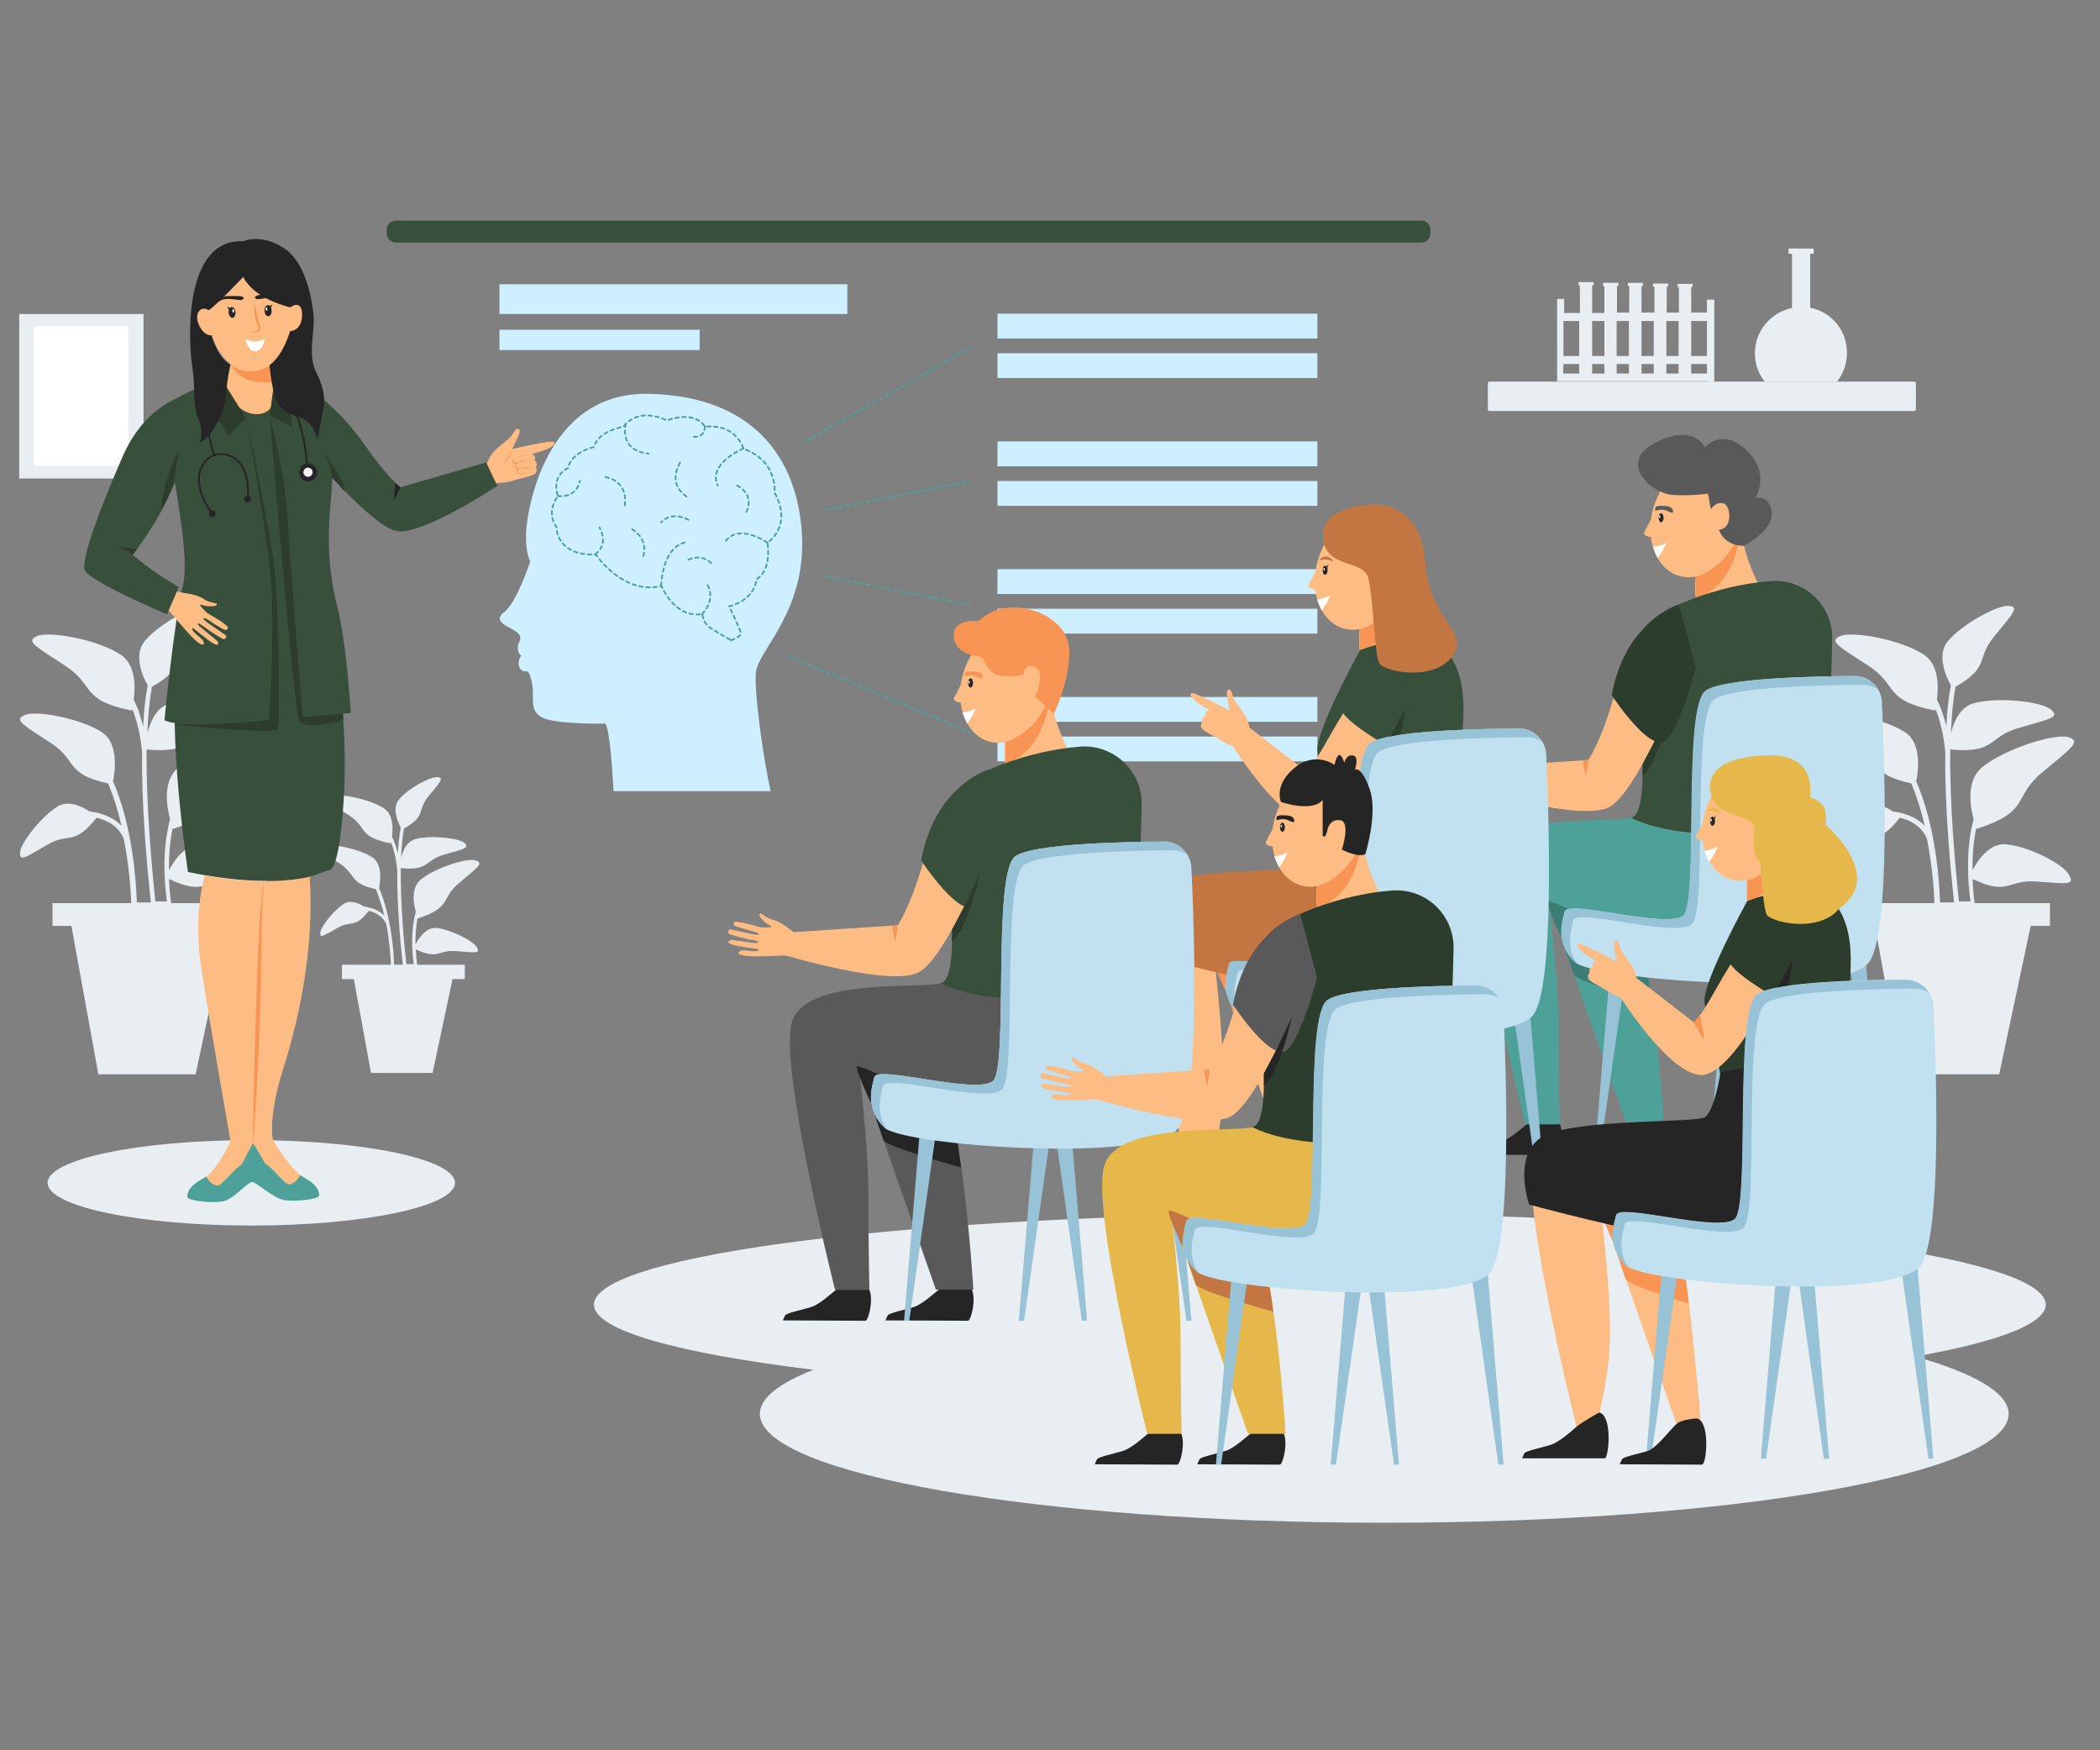 <svg xmlns="http://www.w3.org/2000/svg" xmlns:xlink="http://www.w3.org/1999/xlink" id="Layer_1" x="0px" y="0px" viewBox="0 0 600 500" style="enable-background:new 0 0 600 500;" xml:space="preserve"><rect x="0" y="0" width="600" height="500" fill="#808080" stroke="none"/>  <style type="text/css">	.st0{fill:#E8EEF2;}	.st1{fill:#FFFFFF;}	.st2{fill:#CDEFFF;}	.st3{fill:none;stroke:#4DA198;stroke-width:0.5;stroke-linecap:round;stroke-linejoin:round;}	.st4{fill:none;stroke:#4DA198;stroke-width:0.5;stroke-linecap:round;stroke-linejoin:round;stroke-dasharray:0.986,0.986;}			.st5{fill:none;stroke:#4DA198;stroke-width:0.5;stroke-linecap:round;stroke-linejoin:round;stroke-miterlimit:10;stroke-dasharray:1;}	.st6{fill:#384F3B;}	.st7{fill:#252525;}	.st8{fill:#4DA198;}	.st9{fill:#FDBC84;}	.st10{fill:#595959;}	.st11{fill:#F89554;}	.st12{fill:#3C7D76;}	.st13{fill:none;stroke:#98C2D6;stroke-width:2.922;stroke-miterlimit:10;}	.st14{fill:#98C2D6;}	.st15{fill:#C1E1F0;}	.st16{fill:#2C3D2D;}	.st17{fill:#C47642;}	.st18{fill:#E6B74B;}	.st19{fill:none;stroke:#FFFFFF;stroke-width:0.12;stroke-linecap:round;stroke-linejoin:round;stroke-miterlimit:10;}	.st20{fill:none;stroke:#252525;stroke-width:0.519;stroke-miterlimit:10;}	.st21{fill:#F5F5F5;}</style>  <g id="BACKGROUND"></g>  <g id="OBJECTS">	<g>		<g>			<g>				<rect x="5.5" y="89.7" class="st0" width="35.5" height="47"></rect>				<rect x="9.7" y="93.2" class="st1" width="27" height="40"></rect>			</g>			<g>				<path class="st0" d="M57.8,241.2c-4.8-0.4-8.1,4.7-9.5,7.4c-0.1-3.8,0.2-7.9,1-11.9c0,0.1,0.1,0.1,0.1,0.1      c15.6-5,10.2-8.9,18.6-16c8.4-7,11.5-9,7.7-10.2c-3.9-1.2-18.2,3.3-24.7,8.6c-4.5,3.7-3.5,10.8-2.4,14.8      c-2.3,8.5-1.7,17.9-0.9,23.5h-3.3c-1-9.5-2.7-27.5-2.5-43.4c13.2,1.2,10.6-3.5,19.4-6.1c8.9-2.6,12.1-3,9.4-5.3      c-2.6-2.3-15.3-3.7-22.1-1.8c-3.9,1.1-5.7,5.3-6.5,8.6c0.2-4.9,0.6-9.4,1.3-13.3c10-5.7,5.8-8,11-14.3c5.3-6.5,7.4-8.5,4.3-8.8      c-3.1-0.4-13.3,5.1-17.4,10.1c-3.3,4-0.4,10.3,0.9,12.6c-0.7,3.5-1.1,7.4-1.3,11.7c-0.6-2.4-1.4-5.1-2.7-7.6      c0.5-3.8,0.6-10.2-3.9-13c-6.5-4.2-20.2-6.7-23.7-5.2s-0.3,3,8.2,8.6c8.5,5.6,4,9.7,18.9,12.7c0,0,0.1-0.2,0.1-0.5      c2.2,5.5,2.7,11.2,2.8,12.6c-0.2,15.7,1.5,33.3,2.5,42.7h-4c-0.2-6-1.2-21.7-6.8-34.6c0.5-2.5,1.8-10.9-3.3-14.1      c-6.1-3.9-18.8-6.3-22-4.8c-3.2,1.4-0.3,2.8,7.6,8c7.6,5,3.9,8.8,16.3,11.5c1.6,3.9,2.9,8,3.8,12.1c-1.6-1.7-4.4-3.5-9.1-4.1      c-2.3-1.5-6-3.2-9-1.5c-4.7,2.8-10.8,10.6-10.9,13.3c-0.1,2.7,1.8,1.2,8-2.4c6.2-3.5,7.4,0.6,13.9-7.6c5.8,1.4,7.4,5,7.8,6.2      c1.5,7.7,2,14.7,2.1,18.2H15v6.5h5.4l7.7,42.4h27.8l9-42.4h5.5v-6.5H48.9c-0.3-1.9-0.5-4.3-0.6-6.9c10.4,4.9,9.8,0.2,18,0.7      c8.4,0.6,11.2,1.2,9.7-1.6C74.6,246.9,64.2,241.7,57.8,241.2z"></path>				<path class="st0" d="M124.7,265.1c-3-0.3-5.1,3-6,4.7c0-2.4,0.1-5,0.6-7.5c0,0.1,0,0.1,0,0.1c9.9-3.2,6.5-5.6,11.8-10.1      c5.3-4.5,7.3-5.7,4.8-6.5c-2.5-0.8-11.5,2.1-15.6,5.4c-2.9,2.3-2.2,6.8-1.5,9.3c-1.5,5.4-1.1,11.3-0.6,14.9h-2.1      c-0.7-6-1.7-17.4-1.6-27.4c8.3,0.8,6.7-2.2,12.2-3.8c5.6-1.6,7.6-1.9,6-3.4c-1.6-1.4-9.7-2.3-14-1.1c-2.5,0.7-3.6,3.3-4.1,5.4      c0.1-3.1,0.4-6,0.8-8.4c6.4-3.6,3.7-5,6.9-9.1c3.4-4.1,4.7-5.4,2.7-5.6c-2-0.2-8.4,3.2-11,6.4c-2.1,2.5-0.3,6.5,0.5,8      c-0.4,2.2-0.7,4.7-0.8,7.4c-0.4-1.5-0.9-3.2-1.7-4.8c0.3-2.4,0.4-6.5-2.5-8.2c-4.1-2.6-12.8-4.3-15-3.3c-2.2,1-0.2,1.9,5.2,5.4      c5.4,3.5,2.5,6.2,11.9,8c0,0,0-0.1,0.1-0.3c1.4,3.5,1.7,7.1,1.8,8c-0.1,9.9,0.9,21,1.6,27h-2.5c-0.1-3.8-0.8-13.7-4.3-21.9      c0.3-1.6,1.2-6.9-2.1-8.9c-3.8-2.4-11.9-4-13.9-3.1s-0.2,1.8,4.8,5c4.8,3.2,2.5,5.6,10.3,7.3c1,2.5,1.8,5.1,2.4,7.6      c-1-1.1-2.8-2.2-5.7-2.6c-1.5-0.9-3.8-2-5.7-0.9c-3,1.8-6.8,6.7-6.9,8.4c-0.1,1.7,1.1,0.7,5.1-1.5c3.9-2.2,4.7,0.4,8.8-4.8      c3.6,0.9,4.7,3.1,5,3.9c0.9,4.9,1.2,9.3,1.3,11.5H97.7v4.1h3.4l4.9,26.8h17.6l5.7-26.8h3.5v-4.1h-13.6c-0.2-1.2-0.3-2.7-0.4-4.4      c6.6,3.1,6.2,0.1,11.4,0.5c5.3,0.4,7.1,0.8,6.1-1C135.3,268.8,128.8,265.5,124.7,265.1z"></path>				<path class="st0" d="M573.1,241.2c-4.8-0.4-8.1,4.7-9.5,7.4c-0.1-3.8,0.2-7.9,1-11.9c0,0.1,0.1,0.1,0.1,0.1      c15.6-5,10.2-8.9,18.6-16c8.4-7,11.5-9,7.7-10.2c-3.9-1.2-18.2,3.3-24.7,8.6c-4.5,3.7-3.5,10.8-2.4,14.8      c-2.3,8.5-1.7,17.9-0.9,23.5h-3.3c-1-9.5-2.7-27.5-2.5-43.4c13.2,1.2,10.6-3.5,19.4-6.1c8.9-2.6,12.1-3,9.4-5.3      c-2.6-2.3-15.3-3.7-22.1-1.8c-3.9,1.1-5.7,5.3-6.5,8.6c0.2-4.9,0.6-9.4,1.3-13.3c10-5.7,5.8-8,11-14.3c5.3-6.5,7.4-8.5,4.3-8.8      c-3.1-0.4-13.3,5.1-17.5,10.1c-3.3,4-0.4,10.3,0.9,12.6c-0.7,3.5-1.1,7.4-1.3,11.7c-0.6-2.4-1.4-5.1-2.7-7.6      c0.5-3.8,0.6-10.2-3.9-13c-6.5-4.2-20.2-6.7-23.7-5.2s-0.3,3,8.2,8.6c8.5,5.6,4,9.7,18.9,12.7c0,0,0.1-0.2,0.1-0.5      c2.2,5.5,2.7,11.2,2.8,12.6c-0.2,15.7,1.5,33.3,2.5,42.7h-4c-0.2-6-1.2-21.7-6.8-34.6c0.5-2.5,1.8-10.9-3.3-14.1      c-6.1-3.9-18.8-6.3-22-4.8c-3.2,1.4-0.3,2.8,7.6,8c7.6,5,3.9,8.8,16.3,11.5c1.6,3.9,2.9,8,3.8,12.1c-1.6-1.7-4.4-3.5-9.1-4.1      c-2.3-1.5-6-3.2-9-1.5c-4.7,2.8-10.8,10.6-10.9,13.3c-0.1,2.7,1.8,1.2,8-2.4c6.2-3.5,7.4,0.6,13.9-7.6c5.8,1.4,7.4,5,7.8,6.2      c1.5,7.7,2,14.7,2.1,18.2h-22.4v6.5h5.4l7.7,42.4h27.8l9-42.4h5.5v-6.5h-21.5c-0.3-1.9-0.5-4.3-0.6-6.9c10.4,4.9,9.8,0.2,18,0.7      c8.4,0.6,11.2,1.2,9.7-1.6C589.9,246.9,579.5,241.7,573.1,241.2z"></path>			</g>			<g>				<path class="st0" d="M546.9,117.4H425.6c-0.3,0-0.5-0.2-0.5-0.5v-7.4c0-0.3,0.2-0.5,0.5-0.5h121.3c0.3,0,0.5,0.2,0.5,0.5v7.4      C547.5,117.1,547.2,117.4,546.9,117.4z"></path>				<g>					<path class="st0" d="M487.7,85.5v3.8h-4.5v-7v-0.3h0.4v-0.9h-4.3v0.9h0.4v0.3v7h-3.5v-7.1v-0.3h0.4V81h-4.3v0.9h0.4v0.3v7.1       H469v-7.3v-0.3h0.4v-0.9h-4.3v0.9h0.4v0.3v7.3h-3.5V82v-0.3h0.4v-0.9H458v0.9h0.4V82v7.4h-3.5v-7.6v-0.3h0.4v-0.9h-4.3v0.9h0.4       v0.3v7.6h-4.5v-4h-2v4v2.3v10v2.3v2.7v2.1v0.1h42.9v0.1h2v-0.1v-2.1V104v-2.3v-10v-2.3v-3.8H487.7z M454.9,106.5V104h3.5v2.6       c0,0,0,0.1,0,0.1h-3.5C454.8,106.7,454.9,106.6,454.9,106.5z M461.9,106.7V104h3.5v2.7L461.9,106.7       C461.9,106.7,461.9,106.7,461.9,106.7z M469,104h3.5v2.7H469V104z M476.1,104h3.5v2.7h-3.5V104z M479.6,91.7v10h-3.5v-10H479.6       z M472.5,91.7v10H469v-10H472.5z M465.4,91.7v10h-3.5v-10H465.4z M458.4,91.7v10h-3.5v-10H458.4z M446.7,91.7h4.5v10h-4.5V91.7       z M446.7,104h4.5v2.5c0,0.1,0,0.2,0,0.2h-4.6L446.7,104L446.7,104z M487.7,106.7h-4.5V104h4.5V106.7z M487.7,101.7h-4.5v-10       h4.5V101.7z"></path>					<path class="st0" d="M517.2,87.9V73v-0.5h1v-1.5H511v1.5h1V73v15c-6,1.2-10.6,6.5-10.6,12.9c0,3.1,1,5.9,2.8,8.1c0,0,0,0,0,0       c0,0,0.1,0,0.1,0h18h2.6c1.7-2.2,2.8-5,2.8-8.1C527.8,94.5,523.3,89.1,517.2,87.9z"></path>				</g>			</g>		</g>		<g>			<g>				<g>					<path class="st2" d="M172.9,206.7c1.4,1.5,2.1,14.4,2.4,19.3h44.9c-2.1-8.9-5.1-30.5-4.1-34.7c1.5-6.4,14.4-17.6,13-39.1       c-1.4-21.5-14-39.1-43.8-39.7c-29.9-0.6-34.9,34.3-35,39.9c-0.2,5.6,1.2,8,1.2,8s-3.9,11.8-7.4,14.4c-3.5,2.6,0.9,4.1,2.7,5.2       c1.8,1.1,2.3,2,1.5,3.5c-0.8,1.5-0.2,3.2,0.6,3.8c0,0-1.5,2-0.2,3.8c1.4,1.8,2.1-1.2,3.2,3.5c1.1,4.7-1.2,8.6,3.5,10.6       C160.1,207,172.9,206.7,172.9,206.7z"></path>					<g>						<rect x="142.7" y="81.2" class="st2" width="99.4" height="8.5"></rect>						<rect x="142.7" y="94.2" class="st2" width="57.2" height="5.8"></rect>					</g>				</g>				<g>					<g>						<rect x="285" y="89.6" class="st2" width="91.4" height="7.1"></rect>						<rect x="285" y="100.9" class="st2" width="91.4" height="7.1"></rect>					</g>					<g>						<rect x="285" y="126.1" class="st2" width="91.4" height="7.1"></rect>						<rect x="285" y="137.4" class="st2" width="91.4" height="7.1"></rect>					</g>					<g>						<rect x="285" y="162.6" class="st2" width="91.4" height="7.1"></rect>						<rect x="285" y="173.9" class="st2" width="91.4" height="7.1"></rect>					</g>					<g>						<rect x="285" y="199.1" class="st2" width="91.4" height="7.1"></rect>						<rect x="285" y="210.4" class="st2" width="91.4" height="7.1"></rect>					</g>				</g>				<g>					<g>						<g>							<line class="st3" x1="229.2" y1="126.6" x2="229.6" y2="126.4"></line>							<line class="st4" x1="230.5" y1="125.9" x2="276.3" y2="99.8"></line>							<line class="st3" x1="276.8" y1="99.6" x2="277.2" y2="99.3"></line>						</g>					</g>					<line class="st5" x1="225.1" y1="187.4" x2="277.2" y2="209.2"></line>					<line class="st5" x1="235.7" y1="145.7" x2="277.2" y2="137.4"></line>					<line class="st5" x1="235.7" y1="164.6" x2="277.2" y2="172.8"></line>				</g>				<g>					<path class="st5" d="M208.9,182.9c0,0,2.8-1,2.8-1.9s-3.4-7.8-3.4-7.8s7-1.3,7.9-7.8c0,0,4.2-1.8,3.1-10.4c0,0,7.3-4.6,2-14.3       c0,0,1.1-8.9-8.9-12.5c0,0-1.8-7.2-11-6.3c0,0-2.3-4.8-10.9-1.8c0,0-7.7-4.2-12.4,1.8c0,0-7.1,1.1-8.4,5.8c0,0-6.6,1.5-7.4,6       c0,0-4.9,2-2.9,8c0,0-3.6,4.4-0.4,8.9c0,0-0.2,8.2,11.2,7.8c0,0,7.9,11.7,18.8,9c0,0,3.7,9.4,11.7,8c0,0,0,2.7,2.6,4.2       C205.7,181.1,208.9,182.9,208.9,182.9z"></path>					<path class="st5" d="M212.4,128.1c0,0-10.4,4.4-7.3,10.6"></path>					<path class="st5" d="M219.2,155c0,0-8.3-5.9-12.2,0"></path>					<path class="st5" d="M200.6,175.4c0,0,4.1-3.8,1.5-8.4"></path>					<path class="st5" d="M188.9,167.3c0,0,0.2-11,7.1-12.4"></path>					<path class="st5" d="M170.1,158.3c0,0,4-2.4,1.2-7.6"></path>					<path class="st5" d="M159.4,141.7c0,0,5.1,0.9,6.3-4.3"></path>					<path class="st5" d="M178.8,121c0,0-2.2,7.7,6.5,8.6"></path>					<path class="st5" d="M173,136.3c0,0,6.5,0.7,5.5,8.2"></path>					<path class="st5" d="M194.3,132.2c0,0-4.1,6.1,2.4,10"></path>					<path class="st5" d="M201.4,121.8c0,0,0.2,3.2-3.3,3"></path>					<path class="st5" d="M210.6,138.7c0,0,5.2,2.3,2.6,7.7"></path>					<path class="st5" d="M196.7,159.9c0,0,4-2.2,7.1,1.6"></path>					<path class="st5" d="M180.6,151.2c0,0,4.9,2.5,3.1,8.1"></path>					<path class="st5" d="M196.7,148.5c0,0-4.6-2.7-7.8,0.7"></path>				</g>			</g>			<path class="st6" d="M406.1,69.3h-293c-1.4,0-2.6-1.2-2.6-2.6v-1.1c0-1.4,1.2-2.6,2.6-2.6h293c1.4,0,2.6,1.2,2.6,2.6v1.1     C408.7,68.1,407.5,69.3,406.1,69.3z"></path>		</g>		<g>			<path class="st0" d="M584.5,372.7c0-14.4-92.9-26-207.4-26s-207.4,11.6-207.4,26c0,7.3,24,13.9,62.7,18.6     c-9.9,3.9-15.3,8.1-15.3,12.6c0,17.2,79.9,31.1,178.4,31.1s178.4-13.9,178.4-31.1c0-6-9.8-11.6-26.7-16.4     C570.6,383.4,584.5,378.2,584.5,372.7z"></path>			<g>				<g>					<g>						<path class="st7" d="M444.6,330c0.2-0.1,0.3-0.2,0.4-0.4c1-1.7,2.5-9.4-1.2-10.1c0,0-5.7,0.2-7.3,1.4        c-1.5,1.2-4.9,4.4-7.5,5.2s-7.1,1.7-7.4,2.4c-0.1,0.3-0.5,1-0.6,1.4H444.6z"></path>						<path class="st7" d="M473.9,330c0.2-0.1,0.3-0.2,0.4-0.4c1-1.7,2.5-9.4-1.2-10.1c0,0-5.7,0.2-7.3,1.4        c-1.5,1.2-4.9,4.4-7.5,5.2c-2.6,0.8-7.2,1.7-7.4,2.4c-0.1,0.3-0.5,1-0.6,1.4H473.9z"></path>						<path class="st8" d="M442.8,257.9c0,1.2,21.9,63.3,21.9,63.3h10.7c0,0-3.7-63.5-13.9-71C451.3,242.7,442.8,257.9,442.8,257.9z        "></path>						<path class="st8" d="M520,235.3c-1.5,11.2-3.6,20.5-6.7,24.9c-10.6,15.4-70.6-1.6-70.6-1.6s2.6,21.2,2.6,35        c0,13.8,0.3,27.6,0.3,27.6h-9.8c0,0-16.2-64.1-12.3-76.6c3.8-12.5,35-9.4,42.6-11C485.1,242.9,520,235.3,520,235.3z"></path>						<g>							<g>								<path class="st9" d="M485.9,151.4c-0.4-0.6-1.3,12-1.3,12s-2,14.2,5,14.7c7,0.5,13.6-9.6,13.6-9.6s-5.1-9.4-5.4-16.1          C496.3,118.5,488.2,155,485.9,151.4z"></path>								<path class="st9" d="M496.6,152c-2.7,8.9-10.3,14.5-16.9,12.5c-4.4-1.3-7.4-5.7-8-11.1c-1.2-0.1-2.4-0.6-1.8-1.6          c0.4-0.7,1.1-2.1,1.8-3.4c0,0,0,0,0,0c0.2-1.2,0.4-2.4,0.8-3.6c2.7-8.9,10.3-14.5,16.9-12.5          C496.1,134.2,499.3,143.1,496.6,152z"></path>							</g>							<g>								<path class="st7" d="M475.3,147.9c0,0.7-0.3,1.3-0.7,1.3s-0.7-0.6-0.7-1.3s0.3-1.3,0.7-1.3          C474.9,146.6,475.3,147.2,475.3,147.9z"></path>								<path class="st1" d="M474.4,147.6c0,0.2-0.1,0.4-0.2,0.4c-0.1,0-0.2-0.2-0.2-0.4s0.1-0.4,0.2-0.4          C474.3,147.2,474.4,147.4,474.4,147.6z"></path>							</g>							<path class="st10" d="M473,145.9c0,0,1.7-0.6,2.9-0.1c1.2,0.5,1.8,0.7,1.9,0.7c0.1,0,0.4-0.3,0-1.1s-1.8-0.9-3.6-0.9         C472.4,144.5,473,145.9,473,145.9z"></path>							<path class="st1" d="M472.3,156.2c0,0,1.6,0,3.8-1.1c0,0-1,2.5-2.5,4.3C473.6,159.4,472.8,157.8,472.3,156.2z"></path>							<path class="st11" d="M484.5,164.8c0,0,10.5-2.7,13.2-15.6c0,0-0.9,18.5-13.2,21.6V164.8z"></path>							<path class="st10" d="M498.3,155.9c0,0,8.3-4.2,7.9-9.4s-4.7-4.3-4.7-4.3s4.6-6.9-2.5-13.6s-11.9-0.8-11.9-0.8         s-3.2-7.1-14.2-1.3s-0.8,14.6,5.1,14.9c5.9,0.3,10-0.4,10-0.4l0.8,4.5c0,0,1.4-2.3,3.6-1.7c2.2,0.5,2.7,7.4-1.3,7.5         C491,151.2,492.6,156.1,498.3,155.9z"></path>						</g>						<path class="st6" d="M523.5,182.6c-0.3,14-1.1,35.5-3.5,52.7c0,0-34.9,7.6-54-1.7c7.6-1.6-0.9-48.1,4.5-54.9        c3.8-4.8,19.8-11.5,35.3-12.7C515.4,165.2,523.7,172.9,523.5,182.6z"></path>						<path class="st12" d="M448.3,259.7c0,0-5.2-2.4-6.1-2.3c-0.9,0.1,3.9,10.5,3.9,10.5S445.5,262.7,448.3,259.7z"></path>						<path class="st12" d="M447.3,271.5l23.6,7.9l1,6.9c0,0-21.5-5.9-22.2-7.8C449.1,276.6,447.3,271.5,447.3,271.5z"></path>						<line class="st13" x1="495.7" y1="271.5" x2="497.6" y2="271.5"></line>						<g>							<polygon class="st14" points="457,330 465.3,272.1 460.5,271.1 455.6,330        "></polygon>							<polygon class="st14" points="489.9,330 498.1,272.1 493.3,271.1 488.4,330        "></polygon>							<polygon class="st14" points="537.7,330 532.8,271.1 528,272.1 536.3,330        "></polygon>							<polygon class="st14" points="507.9,330 503,271.1 498.2,272.1 506.4,330        "></polygon>						</g>						<g>							<path class="st15" d="M537.7,200.6c-0.2-4.2-3.7-7.6-7.9-7.5c-12.7,0.1-37.5,0.7-42.4,4.2c-6.7,4.8-1.9,60.2-6.4,64.2         c-4.6,4-33-4.6-33.9-1.1c-0.9,3.5-2.5,9.4,3,14.5c5.5,5.1,76.2,10.3,83.9,0C540.1,266.8,538.5,219.3,537.7,200.6z"></path>							<path class="st14" d="M449.5,262.9c0.9-3.5,29.4,5.1,33.9,1.1c4.6-4-0.3-59.4,6.4-64.2c5-3.5,29.7-4.1,42.4-4.2         c1.5,0,3,0.4,4.2,1.2c-1.4-2.2-3.9-3.7-6.7-3.7c-12.7,0.1-37.5,0.7-42.4,4.2c-6.7,4.8-1.9,60.2-6.4,64.2         c-4.6,4-33-4.6-33.9-1.1c-0.9,3.5-2.5,9.4,3,14.5c0.2,0.2,0.4,0.3,0.7,0.5C447.4,270.9,448.8,266,449.5,262.9z"></path>						</g>					</g>					<path class="st9" d="M471.2,178.1c0,0-6.8,9.4-10.3,21.6c-3.5,12.2-7.1,17.4-7.1,17.4l-30,2l-2.5,6.5c0,0,30.8,9.3,38.6,4.9       s19.8-34.2,19.8-34.2L471.2,178.1z"></path>					<g>						<g>							<path class="st9" d="M425.5,220c-2.6-1.6-4.5-3.9-7.6-4.6c-0.6-0.2-1.3-0.4-3.3-1.8c-1.2,0.5,1.3,2.7,2.4,3.3         c1.1,0.6,0.5,0.7,0.5,0.7c-0.3,0-2.7,0.1-3,0c-1.4-0.4-2.7-0.8-4.4-1.2c-0.6-0.1-2.5-0.4-2.5-0.4c-0.7-0.1-1,1-0.3,1.2         c0.7,0.3,4.1,1.3,4.5,1.4c3.4,0.7,2.9,1.6-0.2,0.8c-1.3-0.3-4.2-0.9-5.5-1.2c-0.8-0.1-1,1.1-0.3,1.4c1.6,0.5,3.1,0.9,5.2,1.4         c0.8,0.1,3,0.5,3,0.8c0,0.5-1.8,0.2-1.8,0.2c-1.5-0.2-4.5-0.6-6-0.8c-3.2,1.3,4.7,2.2,5.4,2.3c0,0,2.6,0.3,2.6,0.5         c-1.3,1.3-4.9-0.8-5.9,0.8c-0.2,2,12.8,0.6,14.8,0.9L425.5,220z"></path>						</g>					</g>					<path class="st16" d="M479.7,172.7c0,0-5.5,1.3-11.6,8.5c-6.1,7.2-7.6,17.4-7.6,17.4s11.4,17.4,15.7,12.7       c4.3-4.7,8.3-20.4,8.3-20.4L479.7,172.7z"></path>					<path class="st16" d="M472.8,211.7l4.5-9.6c0,0-3.3,15.6-8,19.6l0-3.4L472.8,211.7z"></path>					<path class="st11" d="M453.8,217.1c0,0-0.3,3-0.8,4.6l-0.8-4.5L453.8,217.1z"></path>				</g>				<g>					<path class="st9" d="M346.9,272.9c0,1.2,21.9,63.3,21.9,63.3h6.7c0,0-4.9-60.4-9.9-71C360.1,253.8,346.9,272.9,346.9,272.9z"></path>					<path class="st9" d="M424.1,250.3c-1.5,11.2-3.6,20.5-6.6,24.9c-10.6,15.4-70.6-1.6-70.6-1.6s2.6,21.2,2.6,35       c0,13.8-3.9,26.5-3.9,26.5l-5.6,1.1c0,0-16.2-64.1-12.3-76.6c3.8-12.5,46.4-7.4,53.9-9C400.5,259.8,424.1,250.3,424.1,250.3z"></path>					<g>						<path class="st9" d="M389.9,166.4c-0.4-0.6-1.3,12-1.3,12s-2,14.2,5,14.7c7,0.5,13.6-9.6,13.6-9.6s-5.1-9.4-5.4-16.1        C400.4,133.5,392.2,170,389.9,166.4z"></path>						<path class="st9" d="M400.7,167c-2.7,8.9-10.3,14.5-16.9,12.5c-4.4-1.3-7.4-5.7-8-11.1c-1.2-0.1-2.4-0.6-1.8-1.6        c0.4-0.7,1.1-2.1,1.8-3.4c0,0,0,0,0,0c0.2-1.2,0.4-2.4,0.8-3.6c2.7-8.9,10.3-14.5,16.9-12.5        C400.2,149.2,403.4,158.1,400.7,167z"></path>					</g>					<g>						<path class="st7" d="M379.3,162.9c0,0.7-0.3,1.3-0.7,1.3s-0.7-0.6-0.7-1.3s0.3-1.3,0.7-1.3S379.3,162.2,379.3,162.9z"></path>						<path class="st1" d="M378.5,162.6c0,0.2-0.1,0.4-0.2,0.4c-0.1,0-0.2-0.2-0.2-0.4c0-0.2,0.1-0.4,0.2-0.4        C378.4,162.2,378.5,162.4,378.5,162.6z"></path>					</g>					<path class="st1" d="M376.3,171.2c0,0,1.6,0,3.8-1.1c0,0-1,2.5-2.5,4.3C377.7,174.4,376.8,172.8,376.3,171.2z"></path>					<path class="st11" d="M388.5,179.8c0,0,10.5-2.7,13.2-15.6c0,0-0.9,18.5-13.2,21.6V179.8z"></path>					<path class="st6" d="M416.5,223.9c-0.5,9.6,8.8,17.5,7.6,26.4c0,0-23.4,8.9-42.6,0.2c2.2-10.9-4.5-30.3-5.1-36       c-0.6-5.6,12.2-28.8,12.2-28.8c4.7-1.7,10.1-3.2,15.7-4.1c2.5-0.4,5,0.4,6.9,2.1c0.1,0.1,0.1,0.1,0.2,0.2       C421.8,193.6,417.3,209.6,416.5,223.9z"></path>					<path class="st11" d="M352.3,274.7c0,0-5.2-2.4-6.1-2.3c-0.9,0.1,3.9,10.5,3.9,10.5S349.6,277.7,352.3,274.7z"></path>					<path class="st11" d="M351.4,286.5l19.7,7.5l0.8,6.7c0,0-17.4-5.2-18.1-7.1C353.2,291.6,351.4,286.5,351.4,286.5z"></path>					<line class="st13" x1="399.7" y1="286.5" x2="401.6" y2="286.5"></line>					<g>						<polygon class="st14" points="361.1,345 369.3,287.1 364.5,286.1 359.6,345       "></polygon>						<polygon class="st14" points="393.9,345 402.2,287.1 397.3,286.1 392.4,345       "></polygon>						<polygon class="st14" points="441.8,345 436.9,286.1 432.1,287.1 440.3,345       "></polygon>						<polygon class="st14" points="411.9,345 407,286.1 402.2,287.1 410.5,345       "></polygon>					</g>					<polygon class="st7" points="379,161.8 379.6,161.2 379.1,162.6      "></polygon>					<path class="st7" d="M347.7,345c0.2-0.1,0.3-0.2,0.4-0.4c1-1.7,1.7-12-1.9-12.8c0,0-5,2.8-6.5,4.1s-4.9,4.4-7.5,5.2       c-2.6,0.8-7.1,1.7-7.4,2.4c-0.1,0.3-0.5,1-0.6,1.4H347.7z"></path>					<path class="st7" d="M375.6,346.7c0.2-0.1,0.3-0.2,0.4-0.4c1-1.7,1.7-12-1.9-12.8c0,0-4.2,0.2-5.7,1.5c-1.5,1.2-5.8,7-8.3,7.8       s-7.1,1.7-7.4,2.4c-0.1,0.3-0.5,1-0.6,1.4L375.6,346.7L375.6,346.7z"></path>					<path class="st17" d="M393.2,144.1c0,0-15.8-0.1-15.2,9.3s11.6,6.1,13,11.9s1.7,21.9,3.1,24.2s15.1,5.3,20.7-1.8       c5.6-7.1-6.3-10-7.6-27C406,143.6,393.2,144.1,393.2,144.1z"></path>					<g>						<path class="st17" d="M377,160c0.4-0.7,1.2-1.1,2.1-1c0.8,0.1,1.5,0.7,1.8,1.4c-0.4-0.1-0.7-0.2-1-0.3        c-0.3-0.1-0.6-0.2-0.9-0.2c-0.3-0.1-0.6-0.1-0.9-0.1C377.8,160,377.4,160,377,160z"></path>					</g>					<path class="st17" d="M380.9,234.6c0,0-1.8,11.4-4.6,12.9c-2.8,1.5-32.4,0.5-44.1,4.5c-11.7,4-6,20.4-6,20.4s68.9,19,82.8,11.9       c13.9-7.1,16.7-21.6,16.4-32.3c-0.2-10.7-8.7-24.2-8.7-24.2L380.9,234.6z"></path>					<path class="st9" d="M357.2,210.7c0,0,0.2-3.4-1.2-5.9c-1.4-2.5-3.5-4.4-3.8-6.2c-0.4-1.8-1.3-2-1.6-1.2       c-0.3,0.8,0.7,5.6,0.7,5.6s-10.4-5.6-10.9-5c-0.6,0.7-0.1,0.9,0.9,2c1,1.1,4.4,2.9,4.4,2.9s-1.7,0.1-1.1,1.5c0,0-1.5,0.3-1,1.8       c0,0-1,0.9-0.2,1.9c0.8,1,3.4,2,5.4,3.4s5,2.1,5,2.1L357.2,210.7z"></path>					<path class="st9" d="M390.5,193.7c0,0-5.9,8.1-11,17.3c-5.2,9.2-6.2,9.4-6.2,9.4L356,207.1l-3.8,6c0,0,13.4,21.4,22.7,22.4       c9.3,1,24-29.1,23.9-32.8C398.6,199.1,390.5,193.7,390.5,193.7z"></path>					<path class="st6" d="M383.4,202.4c0,0,3.5-15,13.1-9.7c9.6,5.3-0.1,20.5-0.1,20.5S382.5,205.1,383.4,202.4z"></path>					<g>						<path class="st15" d="M441.8,215.6c-0.2-4.2-3.7-7.6-7.9-7.5c-12.7,0.1-37.5,0.7-42.4,4.2c-6.7,4.8-1.9,60.2-6.4,64.2        c-4.6,4-33-4.6-33.9-1.1c-0.9,3.5-2.5,9.4,3,14.5c5.5,5.1,76.2,10.3,83.9,0C444.1,281.8,442.6,234.3,441.8,215.6z"></path>						<path class="st14" d="M353.6,277.9c0.9-3.5,29.4,5.1,33.9,1.1c4.6-4-0.3-59.4,6.4-64.2c5-3.5,29.7-4.1,42.4-4.2        c1.5,0,3,0.4,4.2,1.2c-1.4-2.2-3.9-3.7-6.7-3.7c-12.7,0.1-37.5,0.7-42.4,4.2c-6.7,4.8-1.9,60.2-6.4,64.2        c-4.6,4-33-4.6-33.9-1.1c-0.9,3.5-2.5,9.4,3,14.5c0.2,0.2,0.4,0.3,0.7,0.5C351.5,285.9,352.8,281,353.6,277.9z"></path>					</g>					<path class="st11" d="M373.3,220.4c0,0,2.9,5.2,3,4.9c0.2-0.3-1.2-7.1-1.2-7.1L373.3,220.4z"></path>					<polygon class="st16" points="397.2,210.4 401.6,202.4 400.2,209.7      "></polygon>				</g>				<g>					<path class="st9" d="M457.5,344.6c0,1.2,21.9,63.3,21.9,63.3h6.7c0,0-4.9-60.4-9.9-71C470.7,325.5,457.5,344.6,457.5,344.6z"></path>					<path class="st9" d="M534.7,322c-1.5,11.2-3.6,20.5-6.7,24.9c-10.6,15.4-70.6-1.6-70.6-1.6s2.6,21.2,2.6,35       c0,13.8-3.9,26.5-3.9,26.5l-5.6,1.1c0,0-16.2-64.1-12.3-76.6c3.8-12.5,46.4-7.4,53.9-9C511.1,331.6,534.7,322,534.7,322z"></path>					<g>						<path class="st9" d="M500.6,238.1c-0.4-0.6-1.3,12-1.3,12s-2,14.2,5,14.7c7,0.5,13.6-9.6,13.6-9.6s-5.1-9.4-5.4-16.1        C511.1,205.3,502.9,241.7,500.6,238.1z"></path>						<path class="st9" d="M511.4,238.7c-2.7,8.9-10.3,14.5-16.9,12.5c-4.4-1.3-7.4-5.7-8-11.1c-1.2-0.1-2.4-0.6-1.8-1.6        c0.4-0.7,1.1-2.1,1.8-3.4c0,0,0,0,0,0c0.2-1.2,0.4-2.4,0.8-3.6c2.7-8.9,10.3-14.5,16.9-12.5        C510.8,220.9,514,229.8,511.4,238.7z"></path>					</g>					<g>						<path class="st7" d="M490,234.6c0,0.7-0.3,1.3-0.7,1.3s-0.7-0.6-0.7-1.3s0.3-1.3,0.7-1.3S490,233.9,490,234.6z"></path>						<path class="st1" d="M489.1,234.3c0,0.2-0.1,0.4-0.2,0.4s-0.2-0.2-0.2-0.4s0.1-0.4,0.2-0.4S489.1,234.1,489.1,234.3z"></path>					</g>					<path class="st1" d="M487,243c0,0,1.6,0,3.8-1.1c0,0-1,2.5-2.5,4.3C488.3,246.1,487.5,244.5,487,243z"></path>					<path class="st11" d="M499.2,251.5c0,0,10.5-2.7,13.2-15.6c0,0-0.9,18.5-13.2,21.6V251.5z"></path>					<path class="st16" d="M527.1,295.6c-0.5,9.6,8.8,17.5,7.6,26.4c0,0-23.4,8.9-42.6,0.2c2.2-10.9-4.5-30.3-5.1-36       c-0.6-5.6,12.2-28.8,12.2-28.8c4.7-1.7,10.1-3.2,15.7-4.1c2.5-0.4,5,0.4,6.9,2.1c0.1,0.1,0.1,0.1,0.2,0.2       C532.5,265.3,527.9,281.4,527.1,295.6z"></path>					<path class="st11" d="M463,346.4c0,0-5.2-2.4-6.1-2.3c-0.9,0.1,3.9,10.5,3.9,10.5S460.2,349.5,463,346.4z"></path>					<path class="st11" d="M462,358.2l19.7,7.5l0.8,6.7c0,0-17.4-5.2-18.1-7.1C463.8,363.3,462,358.2,462,358.2z"></path>					<line class="st13" x1="510.4" y1="358.2" x2="512.3" y2="358.2"></line>					<g>						<polygon class="st14" points="471.7,416.7 480,358.8 475.2,357.8 470.3,416.7       "></polygon>						<polygon class="st14" points="504.6,416.7 512.8,358.8 508,357.8 503.1,416.7       "></polygon>						<polygon class="st14" points="552.4,416.7 547.5,357.8 542.7,358.8 551,416.7       "></polygon>						<polygon class="st14" points="522.6,416.7 517.7,357.8 512.9,358.8 521.1,416.7       "></polygon>					</g>					<polygon class="st7" points="489.7,233.6 490.3,232.9 489.8,234.3      "></polygon>					<path class="st7" d="M458.4,416.7c0.2-0.1,0.3-0.2,0.4-0.4c1-1.7,1.7-12-1.9-12.8c0,0-5,2.8-6.5,4.1s-4.9,4.4-7.5,5.2       c-2.6,0.8-7.1,1.7-7.4,2.4c-0.1,0.3-0.5,1-0.6,1.4H458.4z"></path>					<path class="st7" d="M486.3,418.4c0.2-0.1,0.3-0.2,0.4-0.4c1-1.7,1.7-12-1.9-12.8c0,0-4.2,0.2-5.7,1.5c-1.5,1.2-5.8,7-8.3,7.8       c-2.6,0.8-7.2,1.7-7.4,2.4c-0.1,0.3-0.5,1-0.6,1.4L486.3,418.4L486.3,418.4z"></path>					<g>						<path class="st18" d="M487.7,231.8c0.4-0.7,1.2-1.1,2.1-1c0.8,0.1,1.5,0.7,1.8,1.4c-0.4-0.1-0.7-0.2-1-0.3        c-0.3-0.1-0.6-0.2-0.9-0.2c-0.3-0.1-0.6-0.1-0.9-0.1C488.4,231.7,488.1,231.8,487.7,231.8z"></path>					</g>					<path class="st7" d="M491.6,306.3c0,0-1.8,11.4-4.6,12.9c-2.8,1.5-32.4,0.5-44.1,4.5s-6,20.4-6,20.4s68.9,19,82.8,11.9       c13.9-7.1,16.7-21.6,16.4-32.3s-8.7-24.2-8.7-24.2L491.6,306.3z"></path>					<path class="st9" d="M467.8,282.4c0,0,0.2-3.4-1.2-5.9c-1.4-2.5-3.5-4.4-3.8-6.2c-0.4-1.8-1.3-2-1.6-1.2       c-0.3,0.8,0.7,5.6,0.7,5.6s-10.3-5.6-10.9-5c-0.6,0.7-0.1,0.9,0.9,2c1,1.1,4.4,2.9,4.4,2.9s-1.7,0.1-1.1,1.5c0,0-1.5,0.3-1,1.8       c0,0-1,0.9-0.2,1.9c0.8,1,3.4,2,5.4,3.4s5,2.1,5,2.1L467.8,282.4z"></path>					<path class="st9" d="M501.2,265.4c0,0-5.9,8.1-11,17.3c-5.2,9.2-6.2,9.4-6.2,9.4l-17.3-13.4l-3.8,6c0,0,13.4,21.4,22.7,22.4       c9.3,1,24-29.1,23.9-32.8C509.3,270.8,501.2,265.4,501.2,265.4z"></path>					<path class="st16" d="M494.1,274.1c0,0,3.5-15,13.1-9.7s-0.1,20.5-0.1,20.5S493.2,276.9,494.1,274.1z"></path>					<g>						<path class="st15" d="M552.4,287.3c-0.2-4.2-3.7-7.6-7.9-7.5c-12.7,0.1-37.5,0.7-42.4,4.2c-6.7,4.8-1.9,60.2-6.4,64.2        c-4.6,4-33-4.6-33.9-1.1c-0.9,3.5-2.5,9.4,3,14.5c5.5,5.1,76.2,10.3,83.9,0C554.8,353.5,553.3,306,552.4,287.3z"></path>						<path class="st14" d="M464.2,349.7c0.9-3.5,29.4,5.1,33.9,1.1c4.6-4-0.3-59.4,6.4-64.2c5-3.5,29.7-4.1,42.4-4.2        c1.5,0,3,0.4,4.2,1.2c-1.4-2.2-3.9-3.7-6.7-3.7c-12.7,0.1-37.5,0.7-42.4,4.2c-6.7,4.8-1.9,60.2-6.4,64.2        c-4.6,4-33-4.6-33.9-1.1c-0.9,3.5-2.5,9.4,3,14.5c0.2,0.2,0.4,0.3,0.7,0.5C462.1,357.6,463.5,352.7,464.2,349.7z"></path>					</g>					<path class="st11" d="M483.9,292.1c0,0,2.9,5.2,3,4.9s-1.2-7.1-1.2-7.1L483.9,292.1z"></path>					<polygon class="st7" points="507.8,282.1 512.3,274.1 510.9,281.4      "></polygon>					<path class="st18" d="M521.6,235.6c1.3-6.9-4.4-7.7-4.4-7.7l0,0c1.5-14.4-13.4-12-13.4-12s-15.8-0.1-15.2,9.3       c0.6,8.8,10.3,6.5,12.7,11c-0.2,2.3-0.3,4.3-0.2,5.8c0.1,1.8,0.8,3.2,1.8,4.3c0.6,6.4,1,13.6,1.9,15c1.5,2.3,15.1,5.3,20.7-1.8       C538.9,250.3,521.6,235.6,521.6,235.6z"></path>				</g>				<g>					<g>						<path class="st7" d="M247.3,377.3c0.2-0.1,0.3-0.2,0.4-0.4c1-1.7,2.5-9.4-1.2-10.1c0,0-5.7,0.2-7.3,1.4s-4.9,4.4-7.5,5.2        c-2.6,0.8-7.1,1.7-7.4,2.4c-0.1,0.3-0.5,1-0.6,1.4L247.3,377.3L247.3,377.3z"></path>						<path class="st7" d="M276.6,377.3c0.2-0.1,0.3-0.2,0.4-0.4c1-1.7,2.5-9.4-1.2-10.1c0,0-5.7,0.2-7.3,1.4s-4.9,4.4-7.5,5.2        c-2.6,0.8-7.1,1.7-7.4,2.4c-0.1,0.3-0.5,1-0.6,1.4L276.6,377.3L276.6,377.3z"></path>						<path class="st10" d="M245.5,305.1c0,1.2,21.9,63.3,21.9,63.3h10.7c0,0-3.7-63.5-13.9-71C254,290,245.5,305.1,245.5,305.1z"></path>						<path class="st10" d="M322.7,282.6c-1.5,11.2-3.6,20.5-6.6,24.9c-10.6,15.4-70.6-1.6-70.6-1.6s2.6,21.2,2.6,35        c0,13.8,0.3,27.6,0.3,27.6h-9.8c0,0-16.2-64.1-12.3-76.6c3.8-12.5,35-9.4,42.6-11C287.8,290.1,322.7,282.6,322.7,282.6z"></path>						<g>							<g>								<path class="st9" d="M288.6,198.6c-0.4-0.6-1.3,12-1.3,12s-2,14.2,5,14.7c7,0.5,13.6-9.6,13.6-9.6s-5.1-9.4-5.4-16.1          C299.1,165.8,290.9,202.3,288.6,198.6z"></path>								<path class="st9" d="M299.4,199.3c-2.7,8.9-10.3,14.5-16.9,12.5c-4.4-1.3-7.4-5.7-8-11.1c-1.2-0.1-2.4-0.6-1.8-1.6          c0.4-0.7,1.1-2.1,1.8-3.4c0,0,0,0,0,0c0.2-1.2,0.4-2.4,0.8-3.6c2.7-8.9,10.3-14.5,16.9-12.5          C298.8,181.5,302.1,190.3,299.4,199.3z"></path>							</g>							<g>								<path class="st7" d="M278,195.1c0,0.7-0.3,1.3-0.7,1.3s-0.7-0.6-0.7-1.3s0.3-1.3,0.7-1.3S278,194.4,278,195.1z"></path>								<path class="st1" d="M277.1,194.9c0,0.2-0.1,0.4-0.2,0.4c-0.1,0-0.2-0.2-0.2-0.4s0.1-0.4,0.2-0.4S277.1,194.6,277.1,194.9z"></path>							</g>							<path class="st11" d="M275.7,193.2c0,0,1.7-0.6,2.9-0.1c1.1,0.5,1.8,0.7,1.9,0.7c0.1,0,0.4-0.3,0-1.1         c-0.4-0.9-1.8-0.9-3.6-0.9C275.1,191.8,275.7,193.2,275.7,193.2z"></path>							<path class="st1" d="M275,203.5c0,0,1.6,0,3.8-1.1c0,0-1,2.5-2.5,4.3C276.3,206.7,275.5,205,275,203.5z"></path>							<path class="st11" d="M287.2,212c0,0,10.5-2.7,13.2-15.6c0,0-0.9,18.5-13.2,21.6V212z"></path>							<path class="st11" d="M305.5,185.7c-0.3-8.6-10.9-13.2-18.4-12c-2.4,0.4-4.8,1.4-6.9,3.2c-0.2,0.1-0.4,0.3-0.6,0.5         c-3-0.2-7.3,0.3-7.1,4.2c0.2,4.8,5.4,5.8,7.4,5.9c0.3,0.2,0.6,0.4,0.9,0.5c0.5,1.3,2.1,4.9,5.5,5.1c4.2,0.3,6.1-0.4,6.1-0.4         s0.3-3.5,3.2-2.2c2.9,1.3,1,7.1,0,8.4l5.5,5C301.2,203.9,305.8,194,305.5,185.7z"></path>						</g>						<path class="st6" d="M326.2,229.9c-0.3,14-1.1,35.5-3.5,52.7c0,0-34.9,7.6-54-1.7c7.6-1.6-0.9-48.1,4.5-54.9        c3.8-4.8,19.8-11.5,35.3-12.7C318.1,212.5,326.4,220.2,326.2,229.9z"></path>						<path class="st7" d="M251,306.9c0,0-5.2-2.4-6.1-2.3c-0.9,0.1,3.9,10.5,3.9,10.5S248.2,310,251,306.9z"></path>						<path class="st7" d="M250,318.7l23.6,7.9l1,6.9c0,0-21.5-5.9-22.2-7.8C251.8,323.9,250,318.7,250,318.7z"></path>						<line class="st13" x1="298.4" y1="318.7" x2="300.3" y2="318.7"></line>						<g>							<polygon class="st14" points="259.8,377.3 268,319.4 263.2,318.4 258.3,377.3        "></polygon>							<polygon class="st14" points="292.6,377.3 300.8,319.4 296,318.4 291.1,377.3        "></polygon>							<polygon class="st14" points="340.4,377.3 335.5,318.4 330.7,319.4 339,377.3        "></polygon>							<polygon class="st14" points="310.6,377.3 305.7,318.4 300.9,319.4 309.1,377.3        "></polygon>						</g>						<g>							<path class="st15" d="M340.4,247.9c-0.2-4.2-3.7-7.6-7.9-7.5c-12.7,0.1-37.5,0.7-42.4,4.2c-6.7,4.8-1.9,60.2-6.4,64.2         c-4.6,4-33-4.6-33.9-1.1c-0.9,3.5-2.5,9.4,3,14.5c5.5,5.1,76.2,10.3,83.9,0C342.8,314,341.3,266.5,340.4,247.9z"></path>							<path class="st14" d="M252.3,310.2c0.9-3.5,29.4,5.1,33.9,1.1c4.6-4-0.3-59.4,6.4-64.2c5-3.5,29.7-4.1,42.4-4.2         c1.5,0,3,0.4,4.2,1.2c-1.4-2.2-3.9-3.7-6.7-3.7c-12.7,0.1-37.5,0.7-42.4,4.2c-6.7,4.8-1.9,60.2-6.4,64.2         c-4.6,4-33-4.6-33.9-1.1c-0.9,3.5-2.5,9.4,3,14.5c0.2,0.2,0.4,0.3,0.7,0.5C250.1,318.1,251.5,313.2,252.3,310.2z"></path>						</g>					</g>					<path class="st9" d="M273.9,225.3c0,0-6.8,9.4-10.3,21.6c-3.5,12.2-7.1,17.4-7.1,17.4l-30,2l-2.5,6.5c0,0,30.8,9.3,38.6,4.9       c7.8-4.3,19.8-34.2,19.8-34.2L273.9,225.3z"></path>					<g>						<g>							<path class="st9" d="M228.2,267.3c-2.6-1.6-4.5-3.9-7.6-4.6c-0.6-0.2-1.3-0.4-3.3-1.8c-1.2,0.5,1.3,2.7,2.4,3.3         c1.1,0.6,0.5,0.7,0.5,0.7c-0.3,0-2.7,0.1-3,0c-1.4-0.4-2.7-0.8-4.4-1.2c-0.6-0.1-2.5-0.4-2.5-0.4c-0.7-0.1-1,1-0.3,1.2         c0.7,0.3,4.1,1.3,4.5,1.4c3.4,0.7,2.9,1.6-0.2,0.8c-1.3-0.3-4.2-0.9-5.5-1.2c-0.8-0.1-1,1.1-0.3,1.4c1.6,0.5,3.1,0.9,5.2,1.4         c0.8,0.1,3,0.5,3,0.8c0,0.5-1.8,0.2-1.8,0.2c-1.5-0.2-4.5-0.6-6-0.8c-3.2,1.3,4.7,2.2,5.4,2.3c0,0,2.6,0.3,2.6,0.5         c-1.3,1.3-4.9-0.8-5.9,0.8c-0.2,2,12.8,0.6,14.8,0.9L228.2,267.3z"></path>						</g>					</g>					<path class="st6" d="M282.4,219.9c0,0-5.5,1.3-11.6,8.5c-6.1,7.2-7.6,17.4-7.6,17.4s11.4,17.4,15.7,12.7       c4.3-4.7,8.3-20.4,8.3-20.4L282.4,219.9z"></path>					<path class="st16" d="M275.5,259l4.5-9.6c0,0-3.3,15.6-8,19.6l0-3.4L275.5,259z"></path>					<path class="st11" d="M256.5,264.4c0,0-0.3,3-0.8,4.6l-0.8-4.5L256.5,264.4z"></path>				</g>				<g>					<g>						<path class="st7" d="M336.4,418.4c0.2-0.1,0.3-0.2,0.4-0.4c1-1.7,2.5-9.4-1.2-10.1c0,0-5.7,0.2-7.3,1.4        c-1.5,1.2-4.9,4.4-7.5,5.2c-2.6,0.8-7.1,1.7-7.4,2.4c-0.1,0.3-0.5,1-0.6,1.4L336.4,418.4L336.4,418.4z"></path>						<path class="st7" d="M365.7,418.4c0.2-0.1,0.3-0.2,0.4-0.4c1-1.7,2.5-9.4-1.2-10.1c0,0-5.7,0.2-7.3,1.4s-4.9,4.4-7.5,5.2        c-2.6,0.8-7.1,1.7-7.4,2.4c-0.1,0.3-0.5,1-0.6,1.4L365.7,418.4L365.7,418.4z"></path>						<path class="st18" d="M334.7,346.3c0,1.2,21.9,63.3,21.9,63.3h10.7c0,0-3.7-63.5-13.9-71C343.1,331.1,334.7,346.3,334.7,346.3        z"></path>						<path class="st18" d="M411.9,323.7c-1.5,11.2-3.6,20.5-6.6,24.9c-10.6,15.4-70.6-1.6-70.6-1.6s2.6,21.2,2.6,35        c0,13.8,0.3,27.6,0.3,27.6h-9.8c0,0-16.2-64.1-12.3-76.6c3.8-12.5,35-9.4,42.6-11C376.9,331.3,411.9,323.7,411.9,323.7z"></path>						<g>							<g>								<path class="st9" d="M377.7,239.8c-0.4-0.6-1.3,12-1.3,12s-2,14.2,5,14.7c7,0.5,13.6-9.6,13.6-9.6s-5.1-9.4-5.4-16.1          C388.2,206.9,380,243.4,377.7,239.8z"></path>								<path class="st9" d="M388.5,240.4c-2.7,8.9-10.3,14.5-16.9,12.5c-4.4-1.3-7.4-5.7-8-11.1c-1.2-0.1-2.4-0.6-1.8-1.6          c0.4-0.7,1.1-2.1,1.8-3.4c0,0,0,0,0,0c0.2-1.2,0.4-2.4,0.8-3.6c2.7-8.9,10.3-14.5,16.9-12.5          C388,222.6,391.2,231.5,388.5,240.4z"></path>							</g>							<g>								<path class="st7" d="M367.1,236.3c0,0.7-0.3,1.3-0.7,1.3s-0.7-0.6-0.7-1.3s0.3-1.3,0.7-1.3          C366.8,235,367.1,235.6,367.1,236.3z"></path>								<path class="st1" d="M366.3,236c0,0.2-0.1,0.4-0.2,0.4c-0.1,0-0.2-0.2-0.2-0.4s0.1-0.4,0.2-0.4          C366.2,235.6,366.3,235.8,366.3,236z"></path>							</g>							<path class="st7" d="M364.8,234.3c0,0,1.7-0.6,2.9-0.1c1.1,0.5,1.8,0.7,1.9,0.7s0.4-0.3,0-1.1s-1.8-0.9-3.6-0.9         S364.8,234.3,364.8,234.3z"></path>							<path class="st1" d="M364.1,244.6c0,0,1.6,0,3.8-1.1c0,0-1,2.5-2.5,4.3C365.5,247.8,364.6,246.2,364.1,244.6z"></path>							<path class="st11" d="M376.3,253.2c0,0,10.5-2.7,13.2-15.6c0,0-0.9,18.5-13.2,21.6V253.2z"></path>							<path class="st7" d="M379.3,237c0,0,0.5-3.1,3.6-2.7c3.1,0.4,0.5,8.4,0.5,8.4s4.5,2.4,6.7,1.3c0,0,3.7-11.9,1.2-18.7         s-4.2-5.4-4.2-5.4s1.4-3.9-0.6-4.1c-2-0.2-2.4,2.1-2.4,2.1s-0.9-2.9-1.7-2.1c-0.8,0.8-1.1,2.7-1.1,2.7s-5.5-4.1-11.5,0.9         c-6,5-3.8,9.7-3.8,9.7s9,3.1,11.9-0.6v10.2C378,238.7,378.6,240.1,379.3,237z"></path>						</g>						<path class="st16" d="M415.3,271c-0.3,14-1.1,35.5-3.5,52.7c0,0-34.9,7.6-54-1.7c7.6-1.6-0.9-48.1,4.5-54.9        c3.8-4.8,19.8-11.5,35.3-12.7C407.3,253.6,415.5,261.3,415.3,271z"></path>						<path class="st17" d="M340.1,348.1c0,0-5.2-2.4-6.1-2.3c-0.9,0.1,3.9,10.5,3.9,10.5S337.4,351.1,340.1,348.1z"></path>						<path class="st17" d="M339.2,359.9l23.6,7.9l1,6.9c0,0-21.5-5.9-22.2-7.8C341,365,339.2,359.9,339.2,359.9z"></path>						<line class="st13" x1="387.6" y1="359.9" x2="389.4" y2="359.9"></line>						<g>							<polygon class="st14" points="348.9,418.4 357.1,360.5 352.3,359.5 347.4,418.4        "></polygon>							<polygon class="st14" points="381.7,418.4 390,360.5 385.1,359.5 380.2,418.4        "></polygon>							<polygon class="st14" points="429.6,418.4 424.7,359.5 419.9,360.5 428.1,418.4        "></polygon>							<polygon class="st14" points="399.7,418.4 394.8,359.5 390,360.5 398.3,418.4        "></polygon>						</g>						<g>							<path class="st15" d="M429.6,289c-0.2-4.2-3.7-7.6-7.9-7.5c-12.7,0.1-37.5,0.7-42.4,4.2c-6.7,4.8-1.9,60.2-6.4,64.2         c-4.6,4-33-4.6-33.9-1.1c-0.9,3.5-2.5,9.4,3,14.5c5.5,5.1,76.2,10.3,83.9,0C431.9,355.2,430.4,307.7,429.6,289z"></path>							<path class="st14" d="M341.4,351.3c0.9-3.5,29.4,5.1,33.9,1.1c4.6-4-0.3-59.4,6.4-64.2c5-3.5,29.7-4.1,42.4-4.2         c1.5,0,3,0.4,4.2,1.2c-1.4-2.2-3.9-3.7-6.7-3.7c-12.7,0.1-37.5,0.7-42.4,4.2c-6.7,4.8-1.9,60.2-6.4,64.2         c-4.6,4-33-4.6-33.9-1.1s-2.5,9.4,3,14.5c0.2,0.2,0.4,0.3,0.7,0.5C339.3,359.3,340.6,354.4,341.4,351.3z"></path>						</g>					</g>					<path class="st9" d="M363,266.5c0,0-6.8,9.4-10.3,21.6c-3.5,12.2-7.1,17.4-7.1,17.4l-30,2l-2.5,6.5c0,0,30.8,9.3,38.6,4.9       s19.8-34.2,19.8-34.2L363,266.5z"></path>					<g>						<g>							<path class="st9" d="M317.4,308.4c-2.6-1.6-4.5-3.9-7.6-4.6c-0.6-0.2-1.3-0.4-3.3-1.8c-1.2,0.5,1.3,2.7,2.4,3.3         c1.1,0.6,0.5,0.7,0.5,0.7c-0.3,0-2.7,0.1-3,0c-1.4-0.4-2.7-0.8-4.4-1.2c-0.6-0.1-2.5-0.4-2.5-0.4c-0.7-0.1-1,1-0.3,1.2         c0.7,0.3,4.1,1.3,4.5,1.4c3.4,0.7,2.9,1.6-0.2,0.8c-1.3-0.3-4.2-0.9-5.5-1.2c-0.8-0.1-1,1.1-0.3,1.4c1.6,0.5,3.1,0.9,5.2,1.4         c0.8,0.1,3,0.5,3,0.8c0,0.5-1.8,0.2-1.8,0.2c-1.5-0.2-4.5-0.6-6-0.8c-3.2,1.3,4.7,2.2,5.4,2.3c0,0,2.6,0.3,2.6,0.5         c-1.3,1.3-4.9-0.8-5.9,0.8c-0.2,2,12.8,0.6,14.8,0.9L317.4,308.4z"></path>						</g>					</g>					<path class="st10" d="M371.5,261.1c0,0-5.5,1.3-11.6,8.5c-6.1,7.2-7.6,17.4-7.6,17.4s11.4,17.4,15.7,12.7       c4.3-4.7,8.3-20.4,8.3-20.4L371.5,261.1z"></path>					<path class="st7" d="M364.6,300.1l4.5-9.6c0,0-3.3,15.6-8,19.6l0-3.4L364.6,300.1z"></path>					<path class="st11" d="M345.6,305.5c0,0-0.3,3-0.8,4.6l-0.8-4.5L345.6,305.5z"></path>				</g>			</g>		</g>		<g>			<ellipse class="st0" cx="71.8" cy="337.9" rx="58.2" ry="12.2"></ellipse>			<g>				<path class="st6" d="M50.2,195.2c-1.6,19.9,3.5,53.9,3.5,53.9c1.7,0.3,3.3,0.7,4.8,0.9c15.7,2.7,25.6,1.6,30.9,0.2l5-1.8      c0,0,0,0,0,0s2.9,0,4-23.7c1-23.8-4-47.7-6.3-58.2c-2.3-10.5-0.2-20.2,0.2-33.6c0.4-13.4,0.6-15.1-2.5-18.3      c-3.1-3.1-10.9-4.8-10.9-4.8s0,6.1-4.1,6.9c-4.1,0.8-12-7.8-12-7.8s-2.8,1.2-9.8,3.8c-5.5,2-3.6,10.1,0,18.9      c3.6,8.8,5.7,29.8,5.7,29.8S51.7,175.3,50.2,195.2z"></path>				<path class="st9" d="M57.4,275.8c2.3,15.3,8.8,52.1,8.8,52.1h12.4c0,0-3.1-5.3,2.3-22.5c5.5-17.2,8.8-37,7.6-54.8l0.9-0.3      c-5.3,1.3-15.2,2.5-30.9-0.2C57.6,253,55.5,263,57.4,275.8z"></path>				<g>					<path class="st9" d="M138.5,134.4c0,0,0.7-3.4,2.7-5.5s4.5-3.4,5.4-5.1c0.8-1.6,1.8-1.6,1.9-0.7c0.1,0.9-2.2,5.2-2.2,5.2       s11.6-2.8,12-2c0.4,0.8-0.1,0.9-1.4,1.7c-1.3,0.8-5,1.7-5,1.7s1.7,0.6,0.7,1.7c0,0,1.3,0.7,0.5,2.1c0,0,0.7,1.2-0.3,1.9       s-3.8,1.1-6.2,1.9c-2.3,0.8-5.4,0.7-5.4,0.7L138.5,134.4z"></path>					<g>						<g>							<path class="st11" d="M151.8,129.8c-0.6,0.1-1.2,0.2-1.8,0.3c-0.6,0.1-1.2,0.2-1.8,0.4c-0.3,0.1-0.6,0.2-0.8,0.3         c-0.2,0.1-0.5,0.3-0.6,0.6c0,0.3,0,0.6,0.2,0.7c0.2,0.1,0.5,0.1,0.8,0c0.1,0,0.1,0,0.1,0.1c0,0,0,0.1-0.1,0.1         c-0.2,0.1-0.4,0.2-0.5,0.4c-0.1,0.2-0.1,0.4,0,0.6c0.2,0.3,0.7,0.4,1.1,0.5c0.1,0,0.1,0,0.1,0.1c0,0,0,0.1,0,0.1         c-0.3,0.2-0.7,0.6-0.6,0.9c0.1,0.4,0.6,0.3,1,0.3c0.4,0,0.8-0.1,1.3-0.1c0.2,0,0.4,0,0.6,0c0.2,0,0.5,0.1,0.5,0.3         c-0.1-0.2-0.3-0.3-0.5-0.3c-0.2,0-0.4,0-0.6,0.1c-0.4,0.1-0.8,0.2-1.3,0.2c-0.2,0-0.4,0-0.7,0c-0.2,0-0.5-0.2-0.6-0.4         c-0.1-0.3,0-0.5,0.2-0.7c0.1-0.2,0.3-0.3,0.5-0.4l0.1,0.2c-0.2,0-0.5,0-0.7-0.1c-0.2-0.1-0.5-0.2-0.6-0.4         c-0.1-0.2-0.2-0.5,0-0.8c0.1-0.2,0.3-0.4,0.6-0.5l0.1,0.2c-0.3,0.1-0.6,0.2-1,0c-0.3-0.2-0.4-0.6-0.3-0.9         c0.1-0.4,0.4-0.5,0.7-0.7c0.3-0.1,0.6-0.3,0.9-0.3c0.6-0.2,1.2-0.3,1.8-0.4C150.6,129.8,151.2,129.8,151.8,129.8z"></path>						</g>						<g>							<path class="st11" d="M147.7,132.2c0.7-0.3,1.5-0.6,2.3-0.7c0.4-0.1,0.8-0.1,1.2-0.1c0.4,0,0.8,0,1.2,0.1c0,0,0,0,0,0         c0,0,0,0,0,0c-0.4-0.1-0.8-0.1-1.2,0c-0.4,0-0.8,0.1-1.2,0.2C149.3,131.9,148.5,132.1,147.7,132.2         C147.8,132.2,147.7,132.2,147.7,132.2C147.7,132.2,147.7,132.2,147.7,132.2z"></path>						</g>						<g>							<path class="st11" d="M148.5,133.9c0.7-0.3,1.4-0.5,2.2-0.5c0.7-0.1,1.5-0.1,2.2,0.2c0,0,0,0,0,0s0,0,0,0         c-0.4-0.1-0.7-0.1-1.1-0.1c-0.4,0-0.7,0-1.1,0.1C150,133.7,149.3,133.8,148.5,133.9C148.5,133.9,148.5,133.9,148.5,133.9         C148.5,133.9,148.5,133.9,148.5,133.9z"></path>						</g>					</g>					<g>						<path class="st11" d="M146.3,128.4c-0.2,0.8-0.5,1.6-0.9,2.3c-0.4,0.7-1,1.4-1.9,1.6c0.7-0.4,1.3-1,1.7-1.7        c0.2-0.3,0.4-0.7,0.6-1.1C145.9,129.1,146.1,128.8,146.3,128.4z"></path>					</g>				</g>				<path class="st9" d="M59.7,90.8c0.4,8.8,6.1,15.7,12.7,15.4c6.6-0.3,11.5-7.7,11.1-16.5S77.3,74,70.8,74.3      C64.2,74.6,59.2,82,59.7,90.8z"></path>				<g>					<g>						<g>							<g>								<path class="st9" d="M83.1,87.4c0.5-0.7,1.5-1,2.3-0.6c1,0.5,1.3,1.7,1.3,2.7c0.1,1.9-0.8,4.8-3.1,5.1c-0.2,0-0.5,0-0.7,0          c-0.1-0.9-0.2-1.7-0.3-2.6c-0.1-1.3-0.2-2.8,0.1-4.1C82.9,87.7,83,87.6,83.1,87.4z"></path>							</g>							<g>								<path class="st9" d="M59.7,88.6c-0.6-0.7-1.6-0.8-2.4-0.4c-0.9,0.6-1.1,1.8-1,2.8c0.1,1.9,1.3,4.7,3.5,4.8          c0.2,0,0.5,0,0.7-0.1c0-0.9,0-1.7,0-2.6c0-1.3-0.1-2.8-0.6-4C59.9,88.9,59.8,88.7,59.7,88.6z"></path>							</g>						</g>					</g>				</g>				<g>					<path class="st11" d="M72.6,86.4c0.1,0.4,0.2,0.8,0.3,1.2l0.3,1.2c0.2,0.8,0.3,1.6,0.5,2.3c0.1,0.4,0.2,0.8,0.3,1.1       c0.1,0.2,0.1,0.3,0.2,0.5c0.2,0.3,0.2,0.6,0.2,0.9c-0.3,1.3-1.4,1.5-2.2,1.4l0-0.1c0.4,0,0.8-0.1,1.1-0.4       c0.3-0.2,0.6-0.6,0.6-1c0-0.4-0.3-0.7-0.5-1.1c-0.2-0.4-0.3-0.8-0.4-1.2C72.7,89.7,72.6,88,72.6,86.4L72.6,86.4z"></path>				</g>				<g>					<path class="st19" d="M61.4,94.4"></path>					<path class="st19" d="M60.5,87.7"></path>					<path class="st7" d="M69,78.9"></path>					<g>						<g>							<g>								<path class="st7" d="M77.8,86.9c-0.1,0.2-0.5,0.4-0.7,0.5c-0.2-0.2-0.4-0.3-0.6-0.2c-0.6,0-1,0.8-0.9,1.6          c0,0.9,0.5,1.6,1.1,1.5c0.6,0,1-0.8,0.9-1.6c0-0.3-0.1-0.6-0.2-0.9C77.7,87.4,77.8,86.9,77.8,86.9z"></path>								<path class="st1" d="M76.4,88.3c0,0.3-0.1,0.5-0.2,0.5c-0.1,0-0.3-0.2-0.3-0.5c0-0.3,0.1-0.5,0.2-0.5          C76.3,87.8,76.4,88,76.4,88.3z"></path>							</g>							<path class="st7" d="M73.3,85.4c-0.4-0.1-0.7-0.5-0.2-0.8c0.6-0.5,3.9-0.6,4.8-0.6c0.1,0,0.3,0,0.4,0.1         c0.5,0.1,1.6,0.6,2.1,1.3c-0.4-0.2-0.9-0.3-1.3-0.5c-0.6-0.2-1.3-0.1-2,0c-0.7,0.1-1.3,0.3-2,0.4         C74.5,85.3,73.8,85.6,73.3,85.4z"></path>						</g>						<g>							<g>								<path class="st7" d="M64.9,87.5c0.1,0.2,0.5,0.4,0.8,0.5c0.2-0.2,0.3-0.3,0.5-0.3c0.6,0,1,0.7,1.1,1.5          c0,0.9-0.4,1.6-0.9,1.6s-1-0.7-1.1-1.5c0-0.3,0-0.6,0.1-0.9C65,88.1,64.9,87.5,64.9,87.5z"></path>								<path class="st1" d="M66.4,88.8c0,0.3,0.1,0.5,0.3,0.5s0.2-0.2,0.2-0.5c0-0.3-0.1-0.5-0.3-0.5S66.4,88.5,66.4,88.8z"></path>							</g>							<path class="st7" d="M69.2,85.6c0.4-0.2,0.7-0.5,0.2-0.8c-0.7-0.4-4-0.2-4.8-0.2c-0.1,0-0.3,0-0.4,0.1         c-0.4,0.2-1.5,0.7-1.9,1.5c0.4-0.2,0.8-0.4,1.3-0.6c0.6-0.2,1.3-0.2,2-0.2c0.7,0.1,1.4,0.1,2,0.2         C68,85.6,68.7,85.9,69.2,85.6z"></path>						</g>					</g>				</g>				<path class="st9" d="M77.2,101.3c0.3-0.4,1.2,7.7,1.2,7.7s1.9,9-4.8,9.3c-6.6,0.3-10.9-9.3-10.9-9.3s3.6-2.8,3.1-7      C65.4,97.6,74.9,104.6,77.2,101.3z"></path>				<path class="st11" d="M77.8,103.9c0,0-6,4.8-11.7,0.3c0,0,2.2,6.3,12.4,4.8L77.8,103.9z"></path>				<path class="st1" d="M75.6,96.8c0,0-2.5,1.7-5.5,0c0,0,0.7,3.8,3,3.5C75.4,99.9,75.6,96.8,75.6,96.8z"></path>				<g>					<g>						<path class="st9" d="M77.2,324.5c0,0,4.8,8.2,8.6,11.2l0,0c0,0,0,0,0,0c-0.1,0.1-1.1,2.2-3,2.6c-1.4,0.3-4-3.9-7.1-6l0,0        l-2.7-0.9c0-0.1,0-0.1,0-0.2c-0.4-3.4-0.5-6.8-0.5-6.8L77.2,324.5L77.2,324.5z"></path>						<path class="st8" d="M72.3,326.5c0.4,3.1-1.2,10.9-0.3,11.1c1.9,0.6,6,4.6,9.1,5.2c3.1,0.6,10.1-0.2,10.1-1.3        c0-1.1-0.4-3-4.3-5.1c-0.3-0.2-0.7-0.4-1.1-0.7c-0.1,0.1-1.1,2.2-3,2.6c-1.4,0.3-4-3.9-7.1-6l0,0L72.3,326.5z"></path>					</g>					<g>						<path class="st9" d="M65.9,326c0,0-3.3,7.3-7.1,10.3l0.2,0.9c0,0,0,0,0,0c0.1,0.1,1.1,2.2,3,2.6c1.4,0.3,4-3.9,7.1-6l0,0        l2.7-0.9c0-0.1,0-0.1,0-0.2c0.4-3.4,0.5-6.8,0.5-6.8L65.9,326L65.9,326z"></path>						<path class="st8" d="M72.3,326.5c0.4,3.1,0.7,10.9-0.3,11.1c-1.9,0.6-5.3,5.1-8.4,5.6c-3.1,0.6-10.1-0.2-10.1-1.3        c0-1.1,0.4-3,4.3-5.1c0.3-0.2,0.7-0.4,1.1-0.7c0.1,0.1,1.1,2.2,3,2.6c1.4,0.3,4-3.9,7.1-6l0,0L72.3,326.5z"></path>					</g>				</g>				<g>					<path class="st11" d="M72.3,326.5c0-3.1,0-6.2,0.1-9.4l0.2-9.4l0.5-18.7c0.3-6.2,0.4-12.5,0.7-18.7c0.3-6.2,0.7-12.5,1.5-18.7       c-0.2,3.1-0.3,6.2-0.4,9.4c-0.1,3.1-0.2,6.2-0.2,9.4c-0.1,6.2-0.2,12.5-0.4,18.7c-0.2,6.2-0.4,12.5-0.8,18.7l-0.5,9.4       C72.8,320.3,72.6,323.4,72.3,326.5z"></path>				</g>				<path class="st16" d="M49.9,207l26.9-1.2c0,0,0.4-37-0.9-46.2c-1.3-9.2-5.5-40-5.5-40s7.5,35,8.3,45.3s1.5,41.7,0.6,43.4      C78.4,209.9,49.9,207,49.9,207z"></path>				<path class="st6" d="M62.8,108.9l7.6,10.6c0,0,4.1,23,6.4,40s0,46.2,0,46.2s-25.6,2.7-29.8,0c0,0,2.7-28.2,5.3-38.7      c2.5-10.5-5.7-43.1-5.3-48.7C47.3,112.7,62.8,108.9,62.8,108.9z"></path>				<polygon class="st16" points="70.3,119.5 63.4,108.4 56.7,110.9 65.2,124.5     "></polygon>				<g>					<g>						<g>							<path class="st9" d="M50.3,168.9c2.8,0.8,5.7,0.6,8.2,2.4c0.6,0.3,1.1,0.7,3.4,1.1c0.5,1.1-2.8,0.9-3.9,0.5         c-1.2-0.4-0.8,0.1-0.8,0.1c0.2,0.2,1.7,2,2,2.1c1.2,0.7,2.3,1.4,3.8,2.3c0.5,0.3,1.9,1.5,1.9,1.5c0.5,0.4,0,1.3-0.7,1         c-0.7-0.2-3.6-2-3.9-2.3c-2.7-1.9-3-1-0.4,0.7c1.1,0.7,3.4,2.4,4.5,3.1c0.6,0.5-0.1,1.5-0.8,1.1c-1.4-0.8-2.7-1.6-4.4-2.8         c-0.6-0.4-2.3-1.8-2.6-1.6c-0.3,0.4,1.1,1.4,1.1,1.4c1.1,0.9,3.4,2.8,4.5,3.7c1.1,3.1-4.6-1.9-5.2-2.3c0,0-1.9-1.7-2.1-1.5         c-0.1,1.7,3.7,2.9,3.3,4.6c-1.3,1.5-8.8-8.6-10.3-9.9L50.3,168.9z"></path>						</g>					</g>					<g>						<path class="st6" d="M52.9,113c0,0-11.3,2.3-17.9,17.5c-6.6,15.2-11.8,29.1-10.8,32.3c1,3.2,23.5,12.7,23.5,12.7l3.4-7.8        c0,0-6.9-3.8-13.2-9.2c0,0,10.1-12.7,13.2-24.4C54.1,122.3,52.9,113,52.9,113z"></path>						<path class="st16" d="M49.5,138.6l1.7-10.3c0,0-5.1,10-5.1,17.4L49.5,138.6z"></path>						<path class="st16" d="M37.9,158.5c0,0-2.2-1.6-4.9-2.4l6.2,0.7L37.9,158.5z"></path>					</g>				</g>				<path class="st16" d="M77.1,118.6c0,0,6.9,85.8,8.4,87.4c2.6,2.8,12.6-0.4,12.6-0.4l-0.2-3.2c0,0-7,2.7-9.2-3.2      C86.5,193.3,82.1,120.7,77.1,118.6z"></path>				<path class="st6" d="M78.4,108.9l-1.3,9.7c0,0,4.4,17.3,5,28.8c0.6,11.5,4.4,57.4,4.4,57.4l13.7-1.1c0,0-1.1-19.9-3.9-30.7      c-2.8-10.9-2.7-21.1-1.7-31c0.9-9.9,0.3-23.6-2.4-27.7C89.6,110.1,78.4,108.9,78.4,108.9z"></path>				<path class="st16" d="M78.4,108.9l-1.3,9.7l6.4,3.5l-0.9-12.5C82.5,109.6,79.9,108.6,78.4,108.9z"></path>				<g>					<path class="st6" d="M90.3,112.4c0,0,7.8,5.8,13.9,14.7c6.1,8.9,10.2,12.1,10.2,12.1l24.5-7.1l3.2,6.7c0,0-21.6,14.3-28.8,12.9       s-24.6-22.3-24.6-22.3L90.3,112.4z"></path>					<polygon class="st7" points="114.4,139.3 112.6,143 112.9,137.9      "></polygon>					<path class="st16" d="M94.8,136.3c0,0,0-2.7-2.3-6.9c0,0,5.8,7,6.1,11.1L94.8,136.3z"></path>				</g>				<path class="st7" d="M69.6,68.9c0,0,4.8-2.3,11.4,1.9c6.6,4.2,8.2,15.3,8.6,19.4c0.4,4.1-1.8,11.3,0.8,16.3      c2.6,5,2.4,8.5,2,10.4c-0.4,1.9-1.7,8.6-1.7,8.6s-1.1-5-5-6.3c-4-1.3-4.5-1.5-6.2-3.8c-1.7-2.2-2.5-11.1-2.5-11.1      s3.4-1.9,5.9-9.7c0,0,3.2,0,3.4-4.3c0.2-4.3-2.4-3.3-3.3-2.5c0,0-10.2-2.1-13.5-8.7c0,0-8.2,8.7-9.9,9.5c0,0-1.9-1.3-3,0.7      s1.2,6.7,3.8,6.5c0,0,1.9,6.7,5.5,8.4c0,0-0.9,2.9-1.2,7.7c-0.3,4.8-2.8,9.9-4.7,12.1s-2.9,2.3-2.9,2.3s1.2-2.6-0.5-7      c-1.7-4.4-0.6-7.4-1.7-14.8C53.8,97,52.4,68.1,69.6,68.9z"></path>				<g>					<g>						<path class="st20" d="M60.7,146.7c-1.5-1.9-2.8-4.1-3.4-6.5c-0.5-1.8-0.7-3.8-0.1-5.7c1.1-3.3,3.6-5.3,7.1-4.7        c2.7,0.5,4.6,2.4,5.6,4.9c1,2.5,1.1,5.4,0.9,8"></path>						<path class="st7" d="M61.6,146.7c0-0.5-0.4-0.9-1-0.9c-0.5,0-0.9,0.4-0.9,1c0,0.5,0.4,0.9,1,0.9        C61.2,147.7,61.7,147.2,61.6,146.7z"></path>						<path class="st7" d="M71.7,142.5c0-0.5-0.4-0.9-1-0.9c-0.5,0-0.9,0.4-0.9,1c0,0.5,0.4,0.9,1,0.9        C71.3,143.5,71.7,143,71.7,142.5z"></path>					</g>					<g>						<path class="st7" d="M85.5,135.3c0.2,1.4,1.5,2.4,2.9,2.2c1.4-0.2,2.4-1.5,2.2-2.9s-1.5-2.4-2.9-2.2        C86.3,132.6,85.3,133.9,85.5,135.3z"></path>						<path class="st21" d="M86.7,135.1c0.1,0.7,0.8,1.2,1.5,1.1c0.7-0.1,1.2-0.8,1.1-1.5c-0.1-0.7-0.8-1.2-1.5-1.1        S86.6,134.4,86.7,135.1z"></path>					</g>					<path class="st20" d="M87.7,132.4c0,0-1-16.9-8.4-21.2"></path>					<path class="st20" d="M61.4,130.3c0,0-5.6-12.9,2.1-19.9"></path>				</g>			</g>		</g>	</g></g></svg>